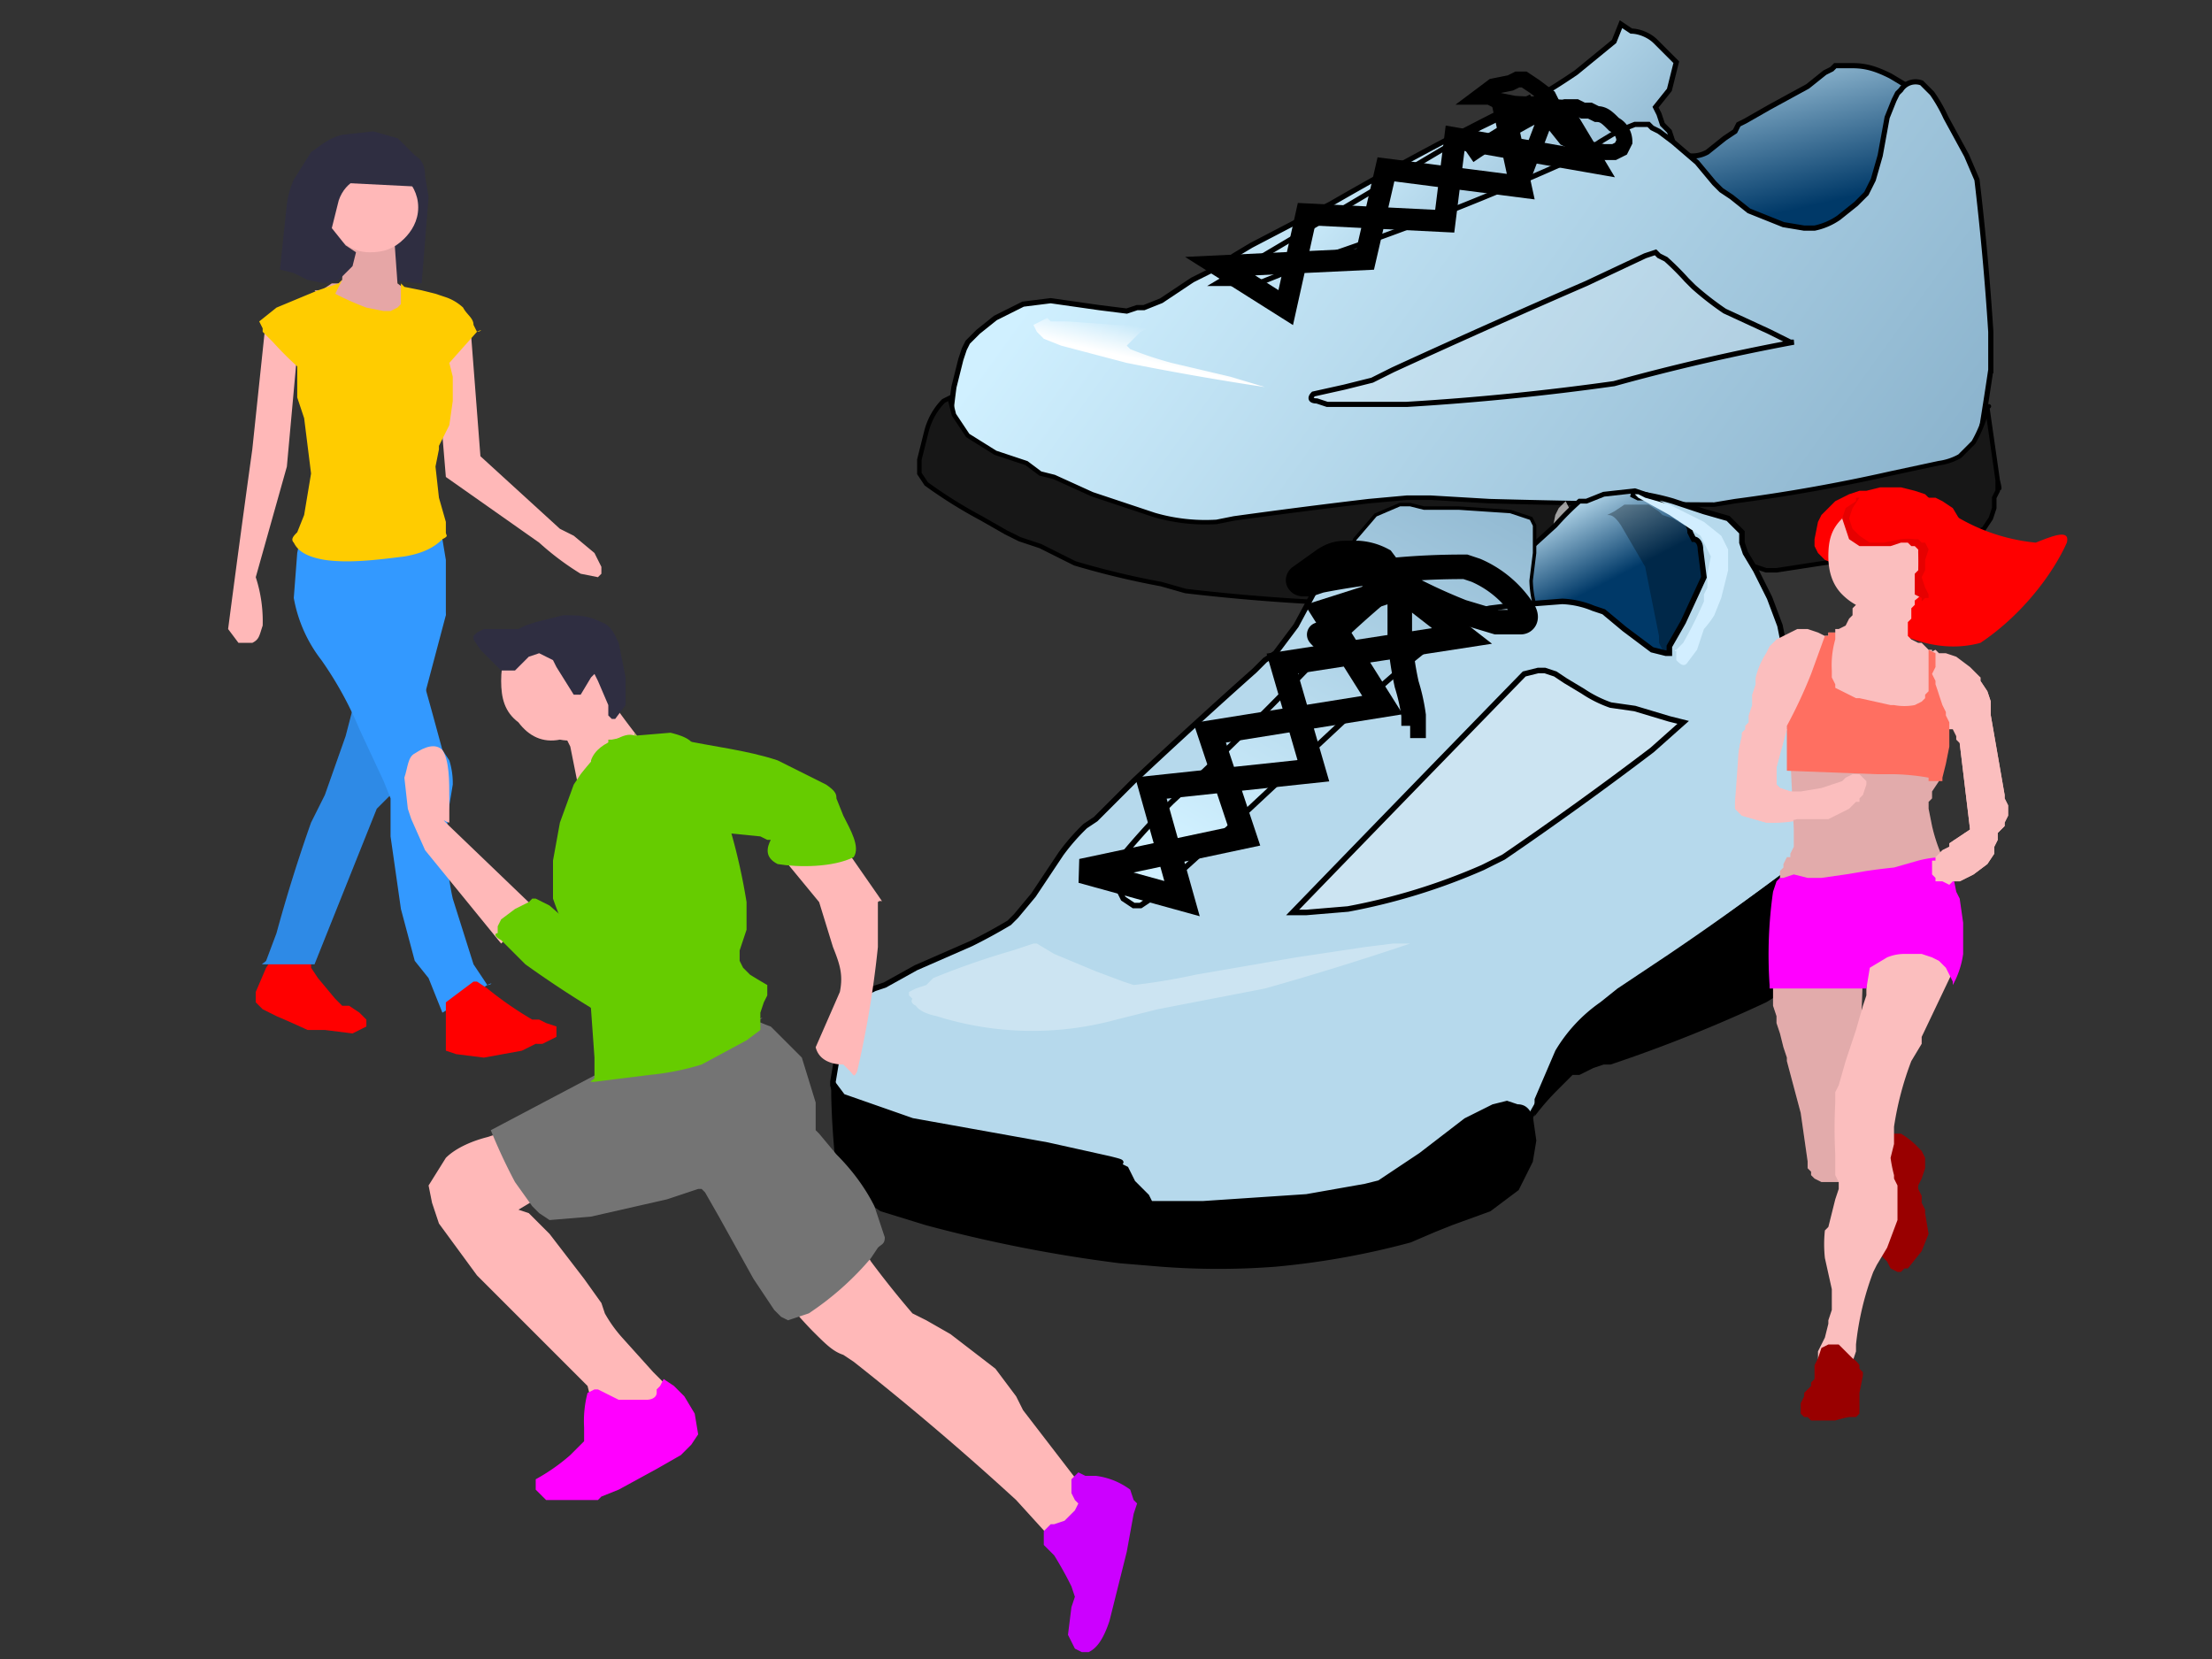 <svg xmlns:xlink="http://www.w3.org/1999/xlink" image-rendering="optimizeSpeed" baseProfile="basic" xmlns="http://www.w3.org/2000/svg" viewBox="0 0 640 480"><rect x="0" y="0" width="640" height="480" fill="#333333" stroke="none"/><defs><linearGradient id="a"><stop offset="0" stop-color="#d0f0ff"/><stop offset="1" stop-color="#003968"/></linearGradient><linearGradient id="b"><stop offset="0" stop-color="#fff"/><stop offset="1" stop-color="#fff" stop-opacity="0"/></linearGradient><linearGradient id="d" xlink:href="#a" x1=".4" y1=".2" x2="2.1" y2="1.2"/><linearGradient id="e" xlink:href="#a" x1=".3" y1="-.2" x2=".6" y2=".7"/><linearGradient id="f" xlink:href="#a" x1=".1" y1=".4" x2="2.8" y2="1.3"/><linearGradient id="g" xlink:href="#b" x1=".4" y1=".6" x2=".6" y2=".3"/><linearGradient id="h" xlink:href="#a" x1=".3" y1=".3" x2=".6" y2=".6"/><linearGradient id="i" xlink:href="#a" x1=".2" y1=".8" x2="2" y2="-2.3"/><mask id="c"><path fill="#FFF" d="M0 0h640v480H0z"/></mask></defs><g mask="url(#c)"><path fill="url(#d)" stroke="#000" stroke-width="1.5" d="M357 94l3-1a951 951 0 00124-50v-2l-1-3-2-2-1-3-1-2 4-5 2-8-6-6c-2-2-5-3-7-3l-3-2-2 5-11 9a204 204 0 01-28 16l-79 44 8 13c-1 0-1 0 0 0z"/><path fill="url(#e)" stroke="#000" stroke-width="1.5" d="M553 27l-1-2-5-3c-4-2-7-3-11-3h-5l-1 1-2 1-5 4-11 6-7 4-2 1-1 2-3 2-5 4a9 9 0 01-6 1h-2l-6-3-9-3h-4l-1 1v2l-1 10c0 5 2 11 4 17 3 4 6 6 10 7l6 1h7l17 2h21c5-1 8-2 9-4l3-4 2-4a135 135 0 008-32l1-7v-1h0z"/><path fill="url(#f)" stroke="#000" stroke-width="1.5" d="M576 108v-2-10a818 818 0 00-4-44l-3-7-6-11a43 43 0 00-4-7l-1-1-2-2a5 5 0 00-6 2l-1 1-1 2-2 5-2 11-2 7-1 2-1 2-3 3-5 4a19 19 0 01-7 3h-3l-6-1-10-4-5-4-3-2-2-2-5-6-7-6-4-3-2-1-1-1h-4l-5 2-5 3-3 2-5 3a781 781 0 01-71 28l-20 8h-12l91-54-2 1a989 989 0 00-56 30l-23 12-5 3-4 3-8 4-9 6-5 2h-2l-3 1-8-1-14-2-8 1-2 1-2 1-4 2-5 4-3 3-1 2-1 3-2 8a295 295 0 00-2 20h-1l1 1 3 3 9 8 8 5 4 1 5 2a437 437 0 0095 13l13-2 19-2 12-3 3-1 4-2 9-3a141 141 0 0131-2 865 865 0 0057-1l5-1 3-2c2-3 4-7 7-7l6 7 3-6 1-2a1236 1236 0 005-31v1s0 0 0 0z"/><path fill-opacity=".2" d="M472 218h1l1 5v25l-30 5a618 618 0 01-115 4l-17-2h20a673 673 0 00108-12l24-6 1-2a32 32 0 007-17z"/><path fill="#171717" stroke="#000" stroke-width="1.3" d="M575 118l3 21c1 4 0 2 0 0v3l-1 2v3l-1 3-2 3-2 1-2 1-3 1a525 525 0 01-40 7l-13 2h-2-1l-6-2-14-2-10-1-3 1h-3a147 147 0 00-20 4l-2 1-6 2a155 155 0 01-25 6h-7l-6 1a587 587 0 01-66-4l-7-2a241 241 0 01-25-6l-10-5-6-2-4-2-7-4a136 136 0 01-16-10l-2-3v-4l2-8c1-4 3-7 5-9l2-1v1l1 4 4 6 8 5 9 3 4 3 4 1 11 5 18 6a53 53 0 0018 2l5-1a1984 1984 0 0139-5l11-1h7l17 1a2712 2712 0 0065 1l6-1a499 499 0 0045-8l14-3a17 17 0 006-2l4-4a39 39 0 004-10c1-1 0 0 0 0h0z"/><path fill="none" stroke="#000" stroke-width="6.3" d="M353 77l19 12 6-27 40 2 3-24 40 7-9-15-17-1 5 23-39-5-6 26-42 2h0z"/><path fill="url(#g)" d="M350 90l-2 1-6 2-5 1h-3-11l-14-1h-5l-1-1-2 1-2 1 1 2 2 2 5 2 19 5a859 859 0 0040 7l-10-3-17-4a101 101 0 01-12-4l-1-1 4-4a90 90 0 0119-6h1z"/><path fill="#fff" fill-opacity=".6" d="M455 149v-1l-1-1-1-2-1 1-1 1-1 2-1 5-3 10-2 5-1 2-1 2a93 93 0 00-9 12h2l2-2c1-1 3-2 5-6l8-11a70 70 0 005-17c0-1 0-1 0 0z"/><path fill="none" stroke="#000" stroke-width="4.6" d="M448 33l2-1 3-1h3l2 1h2l2 1c2 0 3 1 5 3 2 1 3 3 3 5l-1 2-2 1h-3l-5-1-6-3-4-5-1-2h0zM449 30s0 0 0 0l-1-2-4-3-3-2h-2l-2 1-5 1-4 3h3l2 1 5 1a62 62 0 0010 0h1s0 0 0 0z"/><path fill="none" stroke="#000" stroke-width="4.6" d="M440 53l8-21c1-3 1-2-1 0l-4 2a186 186 0 00-18 11"/><path fill="#fff" fill-opacity=".2" stroke="#000" stroke-width="1.5" d="M519 99h-1l-6-3-13-6a87 87 0 01-9-7l-2-2a78 78 0 00-6-6l-2-1-1-1-3 1-17 8a2894 2894 0 00-56 25l-4 2-2 1-8 2-9 2c-1 1-1 2 1 2l3 1h23a752 752 0 0060-6 618 618 0 0152-12s0 0 0 0z"/><path fill="url(#h)" stroke="#000" stroke-width="1.4" d="M392 168c-1 0-1-1 0 0l6 1 15 2h10l4-1 4-2 8-6 11-10a82 82 0 017-7h2l5-2 9-1 6 2 3 1 2 2 4 1 3 2 1 4a93 93 0 013 18l-2 16c-1 4-2 5-4 6l-2 2h-6l-23-6a1576 1576 0 01-66-22s-1 0 0 0z"/><path fill="url(#i)" stroke="#000" d="M319 246l74-74c10-10 5-5 0 0l-2-1-2-3v-3-2l1-2 2-5 6-7 7-3h3l4 1h10l15 1 6 2 1 2v8l-1 8a30 30 0 001 7v1l-1 2-4 1-3 2-1 1-4 3-24 20-49 41-22 19-3 2-15-6 1-15h0z"/><path fill-opacity=".3" d="M465 149l2-1 3-2h7l3 2 1 1 3 1 5 3 5 8-1 8-2 5-1 3-2 6-5 6-2-1-1-2v-2l-4-20-7-12c-2-3-3-3-4-3z"/><path fill="#b6d9ec" stroke="#000" stroke-width="1.6" d="M241 314v-1l1-6 5-13 4-7 2-1 3-1 9-5 16-7a160 160 0 0011-6l2-2 5-6 8-12a61 61 0 017-8l3-2 11-11a1741 1741 0 0135-32l3-3 3-2 6-8 7-13 4-5h3l3 2c2 1 3 3 3 5l-1 5-1 2-3 4a954 954 0 01-51 51 232 232 0 00-17 19v1l1 4 2 4 3 2h2l3-2 21-19 44-41a290 290 0 0129-23l4-1 8-1 13-1a26 26 0 019 2l3 1 6 5 8 6 4 1h1v-2l4-7 6-13-1-8c0-2-1-3-2-3l-1-2c0-2-1-3-3-4a25 25 0 00-10-6h-2l-2-1h3a69 69 0 019 2l3 1 6 2 7 2 4 4v3l1 3 3 5 4 8 3 8 1 5v6l3 18 4 25 1 11 1 1-60 44-8 7-17 30c-3 4-1 2-1 0l-6 5-18 11a73 73 0 01-23 6h-9a474 474 0 01-68-2l-4-1-5-2a914 914 0 01-55-16l-2-2a28 28 0 01-8-13s0 0 0 0 0 0 0 0z"/><path stroke="#000" d="M241 313s0-1 0 0v4a238 238 0 001 17l1 1 1 4 3 6a13 13 0 005 3l3 2 13 4a414 414 0 0056 11l12 1a217 217 0 0033 0 229 229 0 0039-7l7-3 5-2 11-4 8-6 2-4 1-2 1-2 1-6-1-7c-1-2-2-3-4-3l-3-1-4 1-8 4-13 10-9 6-3 2-4 1-17 3-30 2h-15c0 1 0 1 0 0l-1-2-4-4-2-4-2-1c1-1 1-1-3-2l-18-4-39-7-20-7-3-4s0 0 0 0z"/><path fill="#fff" fill-opacity=".3" d="M299 273l-6 2a226 226 0 00-23 8l-2 2-3 1-2 1v1l1 1s-1 1 1 2c0 0 1 2 6 3a92 92 0 0052 1l12-3 31-6a857 857 0 0042-13h-5l-8 1-20 3-29 5a181 181 0 01-18 3l-3-1-8-3-12-5-5-3h-1z"/><path d="M444 323s-1 0 0 0v-5l6-14a45 45 0 0113-14l5-4 15-10a853 853 0 0035-25l2-3 3-5 1-4 1-1v1l1 7a352 352 0 010 33l-2 3-13 8a423 423 0 01-45 18h-2l-3 1-2 1-2 1h-2l-4 4a72 72 0 00-7 8z"/><path fill="#d2eeff" d="M485 188c-1 0 0 1 0 0l2-2a125 125 0 006-12v-2l1-2v-4l1-5-2-4-1-2-3-2-6-4-9-5-1-1h1l2 1 7 2 10 5 5 4 1 2 1 2v6l-2 8-2 5a28 28 0 01-3 4l-2 6-3 4c-1 1-2 0-3-1v-3c-1 0-1 0 0 0z"/><path fill="none" stroke="#000" stroke-width="7.1" d="M313 252l29 8-9-32 47-5-9-31 52-8-18-14-22 7 17 27-50 8 10 30-47 10h0z"/><path fill="#fff" fill-opacity=".3" stroke="#000" stroke-width="1.6" d="M374 264a30057 30057 0 0167-69l4-1h2l3 1 3 2 5 3a35 35 0 008 4l7 1 10 3 4 1h0l-9 8a1038 1038 0 01-43 31l-6 3a178 178 0 01-39 12l-12 1h-4 0z"/><path fill="none" stroke="#000" stroke-width="7.1" d="M404 168v-1l-1-1-3-4a17 17 0 00-7-2h-3c-2 0-4 0-7 2l-7 5c-1 1 0 2 1 2h2l3-1a213 213 0 0142-4l3 1a31 31 0 0114 12c1 2 0 3-1 3h-7l-10-3a159 159 0 01-19-9s0 0 0 0z"/><path fill="none" stroke="#000" stroke-width="7.1" d="M384 186c-4-4-2-2 0-1l3-3a289 289 0 0116-14c1 0 2 0 2 3v13a93 93 0 002 14 55 55 0 012 9v3h-1s0 0 0 0"/><path fill="#900" d="M555 332l1 1 1 2v3l-1 3-1 2v1l1 2v2l1 2v1l1 6-2 5-4 5h-1l-1 1h-1l-2-1-1-2-2-2v-2-2l-1-6v-2-4a72 72 0 011-13l1-2 1-3 1-1h1c0-1 0-1 0 0h2a23 23 0 015 4z"/><path fill="#fbbebe" d="M517 307l4 15 2 14v2l1 1v1l1 1 2 1h7v-1h1v-2-1h1l2-28 1-28c1 0 1 0 0 0h-6a158 158 0 00-19 1l-1 1v7l1 3v2l1 3 1 4 1 3v1z"/><path fill-opacity=".1" d="M517 307l4 15 2 14v2l1 1v1l1 1 2 1h7v-1h1v-2-1h1l2-28 1-28c1 0 1 0 0 0h-6a158 158 0 00-19 1l-1 1v7l1 3v2l1 3 1 4 1 3v1z"/><path fill="#fbbebe" d="M566 279l-10 21v2l-3 5a91 91 0 00-5 19v5l-1 4a41 41 0 001 5v1l1 2v10l-3 8-3 5-1 2a84 84 0 00-5 21v2l-1 3v2l-1 1h-1l-2-1a29 29 0 00-5 0h-1v-2-3l2-4 1-4v-1l1-3v-6l-2-9a37 37 0 010-8l1-1 1-4 1-4 1-3v-2l-1-2v-6a142 142 0 010-15v-3l1-2 2-7 3-9 2-7 1-3v-2a115 115 0 011-13l1-4 1-2h3l6 1 8 5 4 4 2 2z"/><path fill="#900" d="M535 410h2l1-1v-1-5l1-5v-1l-1-1v-1a7 7 0 00-2-2l-1-1-2-2-1-1h-3l-2 1-1 3-1 2v4l-1 1v1l-1 1-1 1v1l-1 2v3l1 1h1l1 1h7a32 32 0 014-1z"/><path fill="red" d="M526 160l-1-2v-2l1-5 1-2 1-1 3-3 4-2 3-1h2l4-1h6l4 1 3 1 2 2 8 5a55 55 0 0022 7c5-2 10-4 9 0-4 9-13 21-25 29-11 3-21-1-28-5-6-2-5-3-5-4l-3-4-1-2-1-4-1-2-1-1-5-2-1-1-1-1z"/><path fill="#fbbebe" d="M526 206h1l1 1h1l2 1a82 82 0 0016 4l7 1 3-1v-1-2l1-1 1-3v-4l1-1v-1-1-2-3-1-1l-1-1v-2h-1l-1-1-1-1h-1l-2-1-1-1v-1-1-1-1l1-1v-3l1-1v-1-2l-1-1h-2-1l-4-1a35 35 0 00-10 0v1l1 1v3l-1 1v2l-1 1-1 2-2 1h-1v1h-2v1h-1v2l-1 9-1 8v3z"/><path fill="#fbbebe" d="M573 196v1l2 3 1 3v4l4 23v1l1 2v3l-1 2v1l-1 1-1 1v2l-1 2v2l-2 3-4 3-4 2h-1-1l-1 1-2-1h-1-1v-1l-1-1v-2-2h1v-1l1-1 1-1 2-1v-1l6-4-3-25-1-1v-1l-1-2h-2l-1 1-1 1h-2v-1l-1-1v-2-2-1-1l1-8v-1-1l-1-2v-2-1-1l2-1 1 1h2l3 1 4 3 2 2 1 1zM502 234l1 1 1 1 7 2a37 37 0 0011-1h7l2-1 4-2 2-2h1v-1l1-1 1-3v-1l-1-1-1-1h-2l-2 1-1 1-6 2-6 1h-1-2l-3-1-1-1v-1-1-2-1a216 216 0 013-11v-1h2l1-1 2-1 1-1h1l1-2 1-2 1-1v-1l1-1 1-3v-2l1-1 1-3v-3-1-1-1h-1l-1-1h-1l-2-1-3-1h-3l-4 2-2 1-1 1-1 1-1 2a22 22 0 00-3 7v2l-1 3v3l-1 3v2l-1 1v1l-1 1v1a54 54 0 00-1 5v7l-1 7v2z"/><path fill="#fbbebe" d="M558 232v2l1 5a49 49 0 005 13l-1 1h-1l-2 1-2 1-21 3h-22v-1-1-3-1l1-1v-1l1-2h1v-1l1-2v-3-1-1l-1-21h2l5-1 8 1h7l1 1h3a44 44 0 0111 0l4 2 1 1h1v3l-2 3v2l-1 1z"/><path fill-opacity=".1" d="M558 232v2l1 5a49 49 0 005 13l-1 1h-1l-2 1-2 1-21 3h-22v-1-1-3-1l1-1v-1l1-2h1v-1l1-2v-3-1-1l-1-21h2l5-1 8 1h7l1 1h3a44 44 0 0111 0l4 2 1 1h1v3l-2 3v2l-1 1z"/><path fill="#f0f" d="M540 252a184 184 0 018-1l7-2a31 31 0 019-1v1l1 4 1 5 1 2 1 7v9a26 26 0 01-3 9v-1l-1-2-1-2-1-1-1-1-2-1-3-1h-5a13 13 0 00-5 1l-5 3-1 6h-26-2v-1a129 129 0 011-27l1-3 1-1h1l3-1 4 1h4l7-1 6-1z"/><path fill="#ff6f61" d="M517 212v11l26 1h5a66 66 0 0110 1v1h4v-1l1-4 1-5v-3-2-2l-1-2v-1l-1-2-1-3a61 61 0 00-1-3v-1l-1-2 1-2v-2-1-1l-2-1v12l-1 1v1l-1 1-2 1a16 16 0 01-6 0h-1l-9-2h-1l-2-1-2-1-2-1v-1l-1-2v-2a27 27 0 011-9v-1-1h-1-1v1h-1l-4 11a140 140 0 01-7 15v2z"/><path fill="#fbbebe" d="M529 161c0 4 1 8 4 11s7 5 12 5c4 0 8-2 11-5s5-7 5-11c0-5-2-8-5-11-3-4-7-5-11-5-5 0-9 1-12 5-3 3-4 6-4 11zM573 196v1l2 3 1 3v4l4 23v1l1 2v3l-1 2v1l-1 1-1 1v2l-1 2v2l-2 3-4 3-4 2h-1-1l-1 1-2-1h-1-1v-1l-1-1v-2-2h1v-1l1-1 1-1 2-1v-1l6-4-3-25v-1-5l3-10 2-3h1zM508 197v1l-1 3v3l-1 3v2l-1 1v1l-1 1v1a38 38 0 00-1 5l-1 14v2l1 1 1 1 7 2a37 37 0 009-1h9l2-1 4-2 2-2h1v-1l1-1 1-3v-1l-1-1-1-1h-2l-2 1-1 1-6 2-6 1h-1-2l-3-1-1-1v-1-1-2-1l3-11h-1l-1-4-4-8-3-3v1z"/><path fill="red" d="M554 166l1-1a95 95 0 000-5v-1l-1-1h-1l-1-1h-2l-3 1h-9l-3-2-1-3-1-3 1-3a9 9 0 013-3h2l2-1h14l3 1h2l2 1 3 2 3 5 1 4v2l-1 2-1 2-2 2-1 1-1 2-4 5-2 1-1 1v-1l-2-1v-3-3z"/><path fill-opacity=".1" d="M537 145v-1h1l-2 3-1 3 1 3 2 2 3 2h4l5-1a16 16 0 014 0h1l1 1h1l1 2-1 3v3l-1 2 1 3 1 2h0v1h-1l-1 1v-1l-2-1v-3-3l1-1a95 95 0 000-5v-1l-1-1h-1l-1-1h-2l-3 1h-9l-3-2-1-3-1-3 1-3 3-2z"/><path fill="#2f2e41" d="M81 78l4 1 14 1 23 2 2-25-1-6c0-3-1-5-3-6l-5-5-7-2-9 1c-4 1-6 3-9 5l-5 8a26 26 0 00-2 7l-2 19z"/><path fill="#ffb8b8" d="M98 67c-2 0-1 0 0 1l1 3a125 125 0 010 10l-1 1h-2l-3 2h-2l10 11h14l4-10-4-3-1-14-16-1z"/><path fill-opacity=".1" d="M98 67c-2 0-1 0 0 1l1 3a125 125 0 010 10l-1 1h-2l-3 2h-2l10 11h14l4-10-4-3-1-14-16-1z"/><path fill="#ffb8b8" d="M77 92l-4 38a6292 6292 0 00-7 52l3 4h4c2-1 2-2 3-5a41 41 0 00-2-14l9-32 3-33-9-10zM136 93l3 39 23 21c3 3 1 2 0 0l4 2 6 5 2 4v2l-1 1-5-1a80 80 0 01-12-9l-27-19-2-24 2-24 7 3z"/><path fill="red" d="M79 277c0-1 0-1 0 0l-2 3-3 7v3l1 1 1 1 4 2a316 316 0 019 4h1s-1 0 0 0h4l8 1 4-2v-1-1l-2-2-3-2h-2l-2-2-5-6-2-3v-1-1l-3-1a27 27 0 00-8 0c0-1 0-1 0 0z"/><path fill="red" fill-opacity=".1" d="M79 277c0-1 0-1 0 0l-2 3-3 7v3l1 1 1 1 4 2a316 316 0 019 4h1s-1 0 0 0h4l8 1 4-2v-1-1l-2-2-3-2h-2l-2-2-5-6-2-3v-1-1l-3-1a27 27 0 00-8 0c0-1 0-1 0 0z"/><path fill="#39f" d="M127 169l2 9-13 49-7 7-18 45H77c-2 0-1 0 0-1l3-8a454 454 0 0110-32l2-4 2-4 6-17a1172 1172 0 0010-41v-1l17-2z"/><path fill-opacity=".1" d="M104 207l10 2 2 18-7 7-18 45H77c-2 0-1 0 0-1l3-8a454 454 0 0110-32l2-4 2-4 6-17a1172 1172 0 0010-41v-1l-6 36z"/><path fill="#39f" d="M88 155h-1l-1 5-1 13a41 41 0 008 18 104 104 0 0111 20l7 15 2 5v11l3 21 4 15 4 5 4 10 13-8c2-1 1 0 0 0l-4-6-6-19a75 75 0 01-1-27l1-6a22 22 0 00-1-7l-2-3-3-11-5-18-2-8v-1l11-1c1 0 0 0 0 0v-5-11l-1-6-2-1-2-1h-10a321 321 0 00-26 1c-1 0-1 0 0 0z"/><path fill="red" d="M137 284h1l3 2a102 102 0 0013 9h2l2 1 3 1v3l-4 2a14 14 0 01-2 0l-4 2-11 2-8-1-3-1v-14l8-6z"/><path fill="#ffb8b8" d="M121 60c0 4-2 7-4 9-3 3-6 4-10 4-3 0-6-1-9-4-3-2-4-5-4-9s1-7 4-9c3-3 6-4 9-4 4 0 7 1 10 4 2 2 4 5 4 9z"/><path fill="#fc0" d="M97 85l2-4-1 1-6 2-12 5-5 4 1 2v1l3 3a95 95 0 007 7v9l2 6 2 16-2 12-2 5c-1 1-2 2-1 3 1 2 3 4 9 5 7 1 15 0 23-1 6-1 9-3 11-5 2-1 1-1 1-2v-3l-2-7-1-9 1-5v-1l1-2 2-4 1-7v-7l-1-4 8-9c2-1 1 0 0 0l-1-2c0-2-2-3-3-5a14 14 0 00-5-3l-3-1-4-1-5-1-1-1v6l-1 1-2 1h-2l-5-1a80 80 0 01-9-4z"/><path fill="#2f2e41" d="M85 79l4 2 5 1 4-1 4-4 1-4-3-2-4-5 2-8c1-3 3-5 5-6l2-3v-4l-2-3-3-3c-2 1-6 2-9 5l-6 8-2 19v4l2 4z"/><path fill="#2f2e41" d="M101 53l20 1v-8l-3-3-3-3h-14v13z"/><path fill="#ffb8b8" d="M130 239c-3-3-1-1 0-1v-7c0-5 0-11-2-14-2-2-5-1-8 1-2 1-2 4-3 7l1 9 1 3 4 9 22 27 10-10-25-24z"/><path fill="#6c0" d="M171 273c-1-3-1-1-1-1l-3-3-8-7-4-2h-1l-1 1-4 2-4 3-1 2v2c-1 0-1 1 1 2l7 7a306 306 0 0023 15l-4-21z"/><path fill="#ffb8b8" d="M238 236l16 23c2 3 1 1 0 2v13a289 289 0 01-6 36c-1 2-1 1-2 0l-2-2c-3 0-7-1-8-5l7-16c1-5 0-8-2-13l-4-13-14-17 15-8zM249 360c3-2 1-1 0 0l3 5a277 277 0 0012 15l2 1 2 1 7 4 13 10 6 8 2 4 20 26-10 13c-1 2 0 1-2-2l-10-11a834 834 0 00-47-40l-3-2c-3-1-5-3-9-7a116 116 0 01-13-16v-1l27-8zM148 327c-2-3-1-1-1 0l-6 2c-4 1-9 3-12 6l-5 8 1 5 2 6 11 15 22 22 9 9 1 1 2 8 16 3 7-7-2-4c0-1 0 0 0 0l-4-4-9-10a39 39 0 01-5-7l-1-3-5-7-10-13-6-6-3-1 10-6-12-17z"/><path fill="#c0f" d="M311 434l-1-2v-4l2-2 2 1h3a21 21 0 0110 4l1 3 1 1-1 3-2 11-5 20c-2 6-4 8-6 9h-2l-2-1-2-4 1-8 1-3s1 0 0 0l-1-3a103 103 0 00-5-9l-1-1-2-2v-4l2-2h1l3-1 3-3 1-2-1-1z"/><path fill="#f0f" d="M190 402l1-1 1-2 3 2 1 1 2 2 3 5 1 6-2 3-1 1-2 2-7 4-11 6-5 2-1 1h-15l-3-3v-3a56 56 0 0010-7l4-4v-2-2a32 32 0 011-10l2-1h1l2 1 4 2h8c2 0 3-1 3-2v-1z"/><path fill="#747474" d="M217 296c6-2 3-2 1 0 1-1 2 0 5 1l9 9 4 13v8l1 1 5 6c4 4 8 9 11 15l3 9c0 2-1 2-2 3l-2 3a85 85 0 01-18 16l-6 2-2-1-2-2-6-9-10-18-4-7-1-1h-1l-9 3-22 5-12 1-3-2-2-2-5-7a158 158 0 01-7-15l36-19 39-12z"/><path fill="#ffb8b8" d="M145 197c0 5 1 9 5 12 3 4 7 6 12 5 5 1 9-1 12-5 3-3 5-7 5-12s-2-9-5-12-7-5-12-5-9 2-12 5c-4 3-5 7-5 12z"/><path fill="#ffb8b8" d="M175 199c2-2 0-1 0 0l2 4a225 225 0 009 12l2 1v1l-4 3-11 8-5 3c-1 1-1 1 0 0-1 1-1 1 0 0l-1-5-2-10-3-6-2-1c4-3 10-8 15-10z"/><path fill="#6c0" d="M176 214h1l5-1 12-1c4 1 6 2 7 4 2 1 2 2 2 3l2 3a175 175 0 0111 39v8l-2 6v3l1 2 1 1 1 1a190 190 0 005 3v3l-1 2-1 3v5l-4 3-13 7a75 75 0 01-15 3l-16 2c-2 0-1 0 0-1v-6l-1-14a74 74 0 00-2-11l-1-2-2-5a111 111 0 01-6-14v-11l2-11 4-11 2-3a102 102 0 018-9v-1z"/><path fill="#6c0" d="M184 213h1l12 1c9 2 19 3 28 6l14 7c3 2 3 3 3 4l2 5c2 4 5 9 3 12-6 3-16 3-22 2-4-2-3-5-2-7h-1l-2-1-10-1-21-2-10-1h-1-1l-3-6c-2-3-3-8-3-12 1-3 4-5 7-6 2-1 4-2 6-1 0-1-1-1 0 0z"/><path fill="#2f2e41" d="M161 193c0-1 0-1 0 0l-1-2-4-2-3 1-2 2-2 2h-4l-6-6-2-3v-1l1-1 2-1h10l2-1 3-1 8-2c4 0 7 0 11 2 3 1 4 4 5 6l1 5 1 5v8l-3 4h-1c-1 0-1 0 0 0l-1-1v-3l-3-7-1-2-1 1-3 5h-2l-5-8z"/></g></svg>